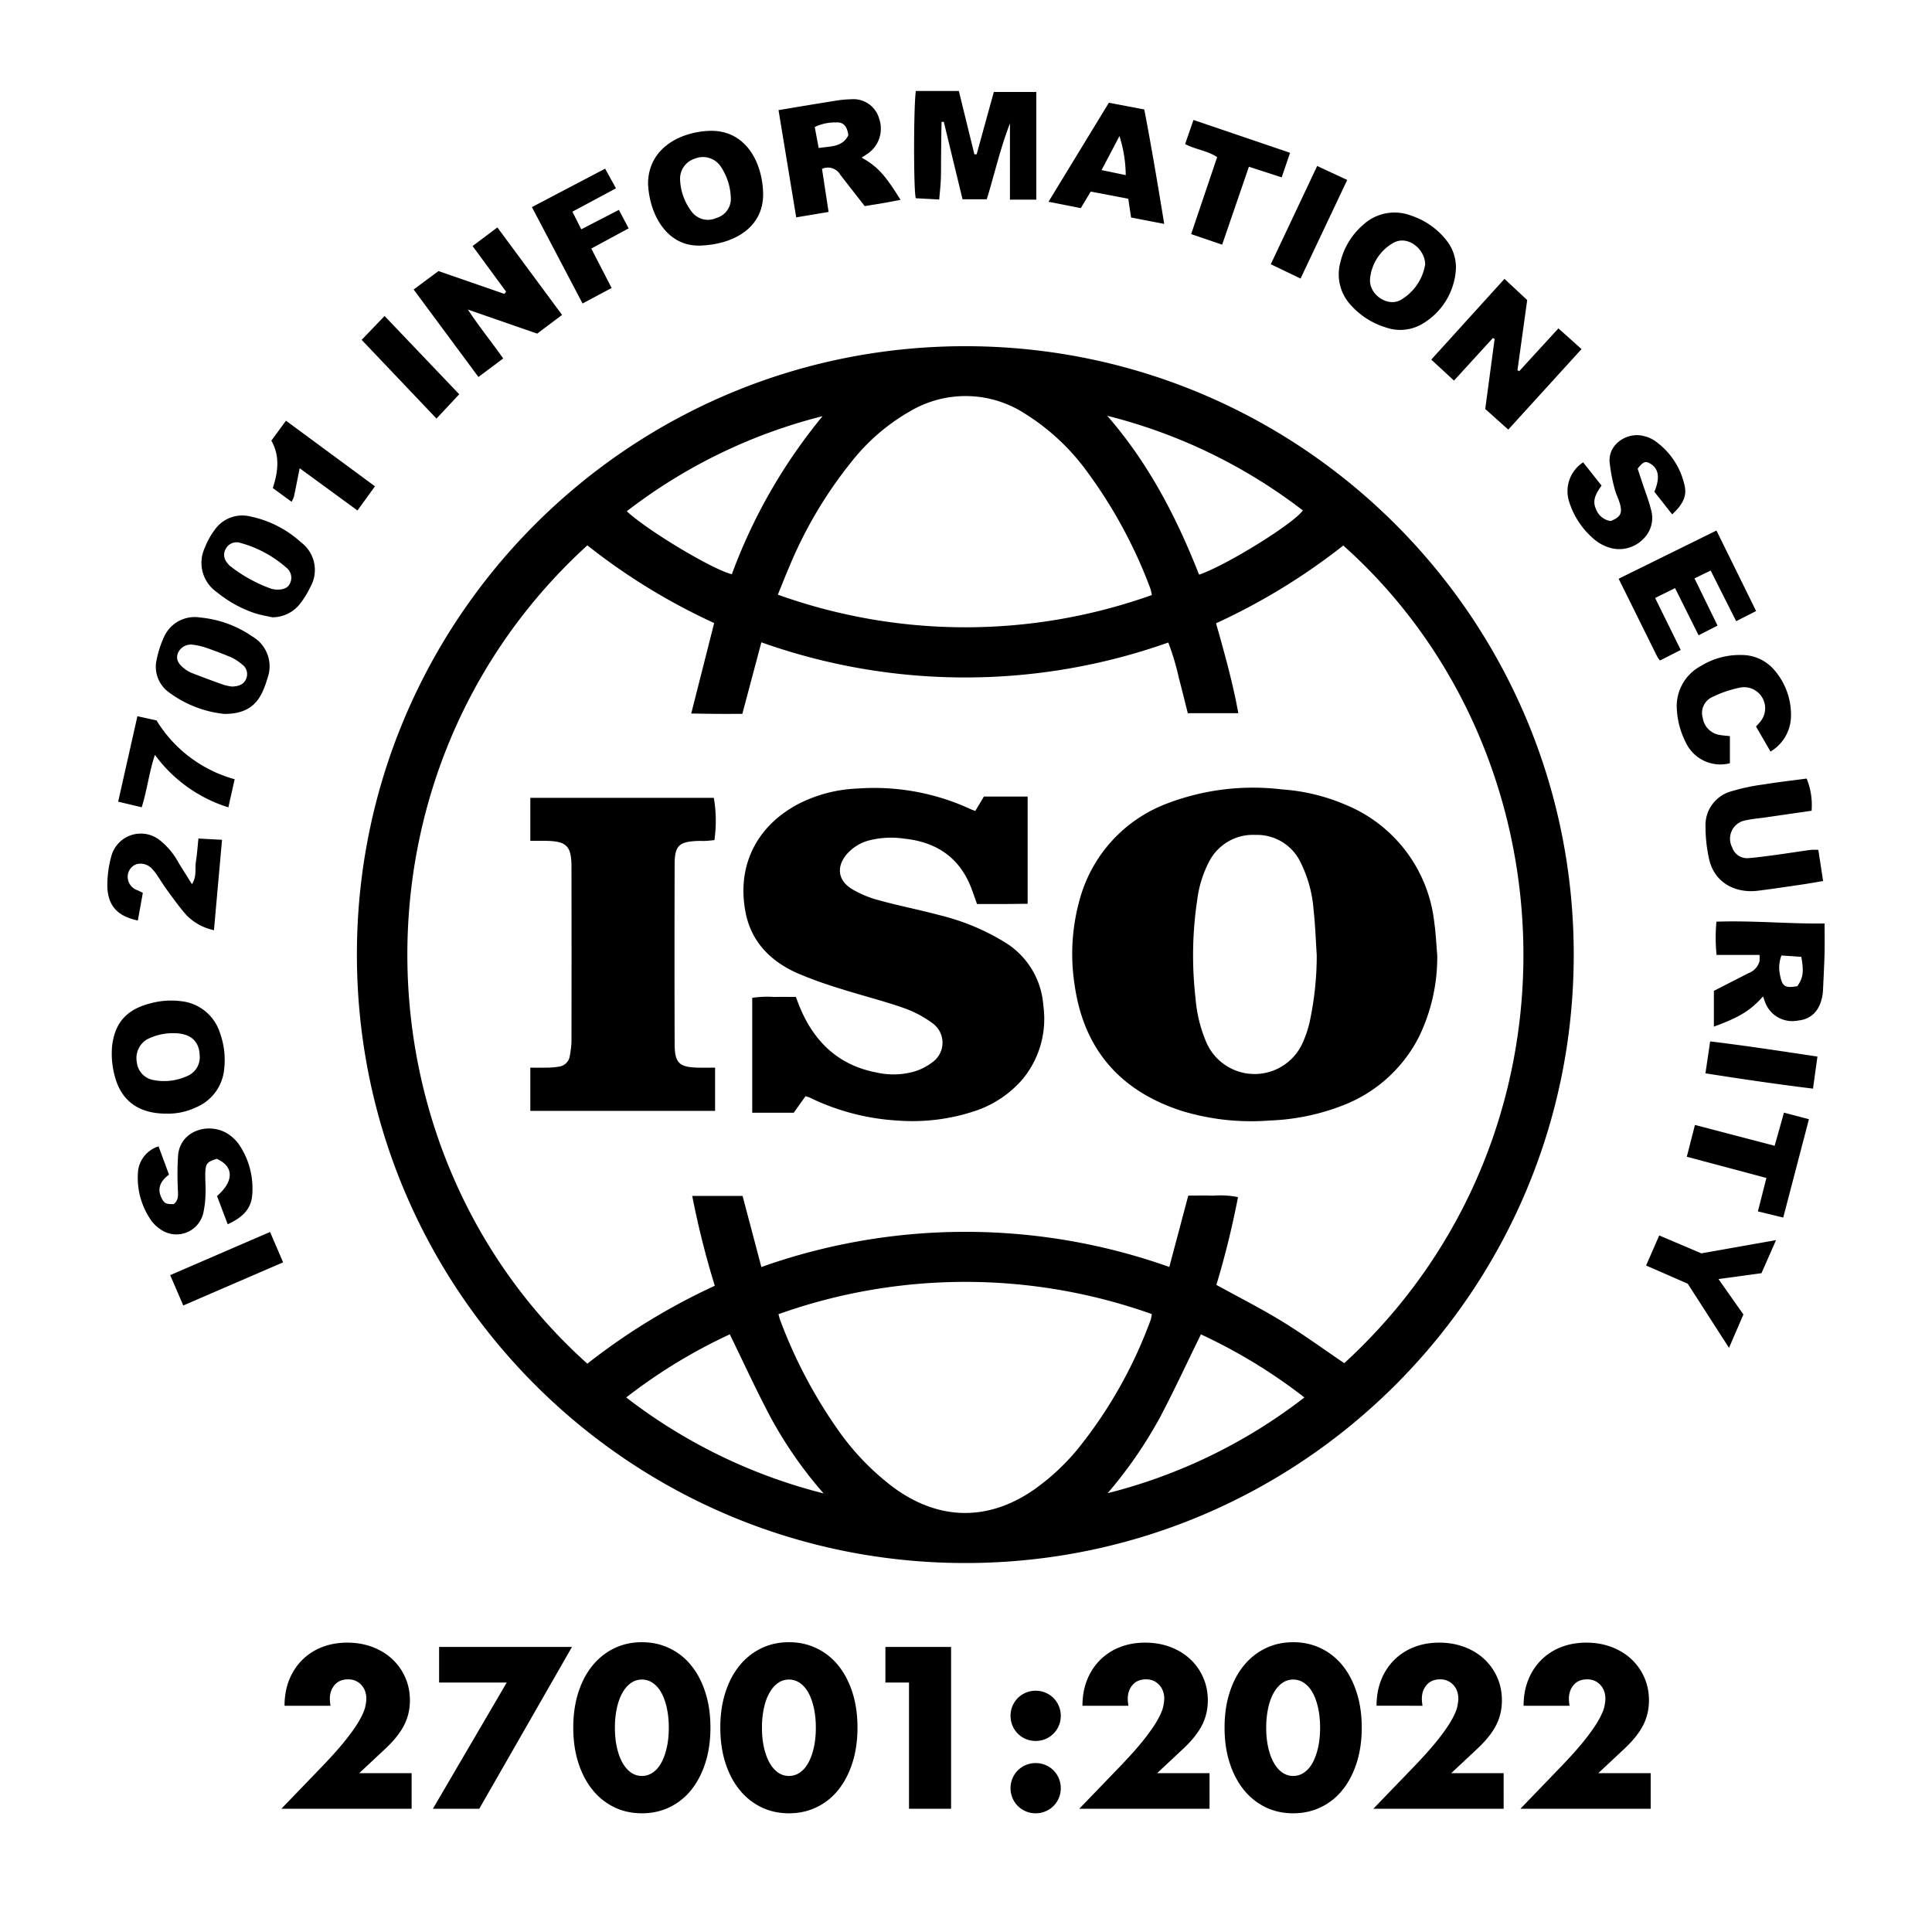 <svg xmlns="http://www.w3.org/2000/svg" xml:space="preserve" viewBox="0 0 288 288"><path d="M143.986 51.608c50.091.047 90.656 40.692 90.608 90.783-.047 50.091-40.692 90.656-90.783 90.608-50.027-.047-90.571-40.596-90.608-90.629-.048-50.081 40.507-90.715 90.587-90.762zm-30.49 137.265a90.83 90.83 0 0 1 60.811-.01l2.826-10.636c1.305 0 2.499-.031 3.704.011 1.241-.1 2.488-.032 3.709.217a131 131 0 0 1-3.223 13.081c3.35 1.849 6.678 3.524 9.843 5.468 3.164 1.939 6.16 4.127 9.219 6.203 36.772-33.697 34.479-91.01-.143-121.886a94.3 94.3 0 0 1-18.967 11.592c1.284 4.549 2.51 8.907 3.318 13.403h-7.528c-.46-1.812-.877-3.545-1.337-5.262a37 37 0 0 0-1.575-5.273 90.67 90.67 0 0 1-60.657-.031l-2.837 10.667c-1.305 0-2.51.005-3.709 0-1.226-.011-2.452-.032-3.91-.053l3.419-13.488a92.6 92.6 0 0 1-18.904-11.581c-36.539 33.321-35.002 90.629 0 121.986a95.2 95.2 0 0 1 18.999-11.613 130 130 0 0 1-3.366-13.393h7.508zm58.206-100.171a7 7 0 0 0-.185-.877 71.4 71.4 0 0 0-9.378-17.398 33.2 33.2 0 0 0-9.362-8.77 16.24 16.24 0 0 0-16.917-.465 30.1 30.1 0 0 0-8.818 7.502 64.1 64.1 0 0 0-9.436 15.913c-.554 1.284-1.062 2.589-1.653 4.037a82.75 82.75 0 0 0 55.749.058m-55.66 107.203c.127.434.18.687.27.92a72.5 72.5 0 0 0 8.554 16.251 37.9 37.9 0 0 0 8.374 8.691c6.799 4.961 14.175 5.025 21.043.19a33.6 33.6 0 0 0 6.319-5.885 67.6 67.6 0 0 0 10.942-19.369q.11-.405.147-.819a82.94 82.94 0 0 0-55.649.021m49.072 26.681a79.65 79.65 0 0 0 29.333-14.27 80 80 0 0 0-15.428-9.404c-2.081 4.242-3.994 8.379-6.118 12.405a65.4 65.4 0 0 1-7.787 11.269m-42.346.032a62 62 0 0 1-7.824-11.211c-2.167-4.058-4.074-8.248-6.156-12.501a80 80 0 0 0-15.437 9.41 80.2 80.2 0 0 0 29.417 14.302m55.977-136.954c4.01-1.353 14.069-7.587 15.469-9.573a79.5 79.5 0 0 0-29.164-14.112c6.113 7 10.303 15.057 13.695 23.685M122.62 62.037a79.4 79.4 0 0 0-29.185 14.175c3.107 2.89 12.722 8.659 15.66 9.389a81 81 0 0 1 13.525-23.564m20.314-48.474 2.315 9.441.338-.005 2.562-9.288h6.329v16.05h-3.925V18.397c-1.427 3.672-2.288 7.497-3.455 11.312h-3.614l-2.795-11.55-.333.011c-.016.935-.037 1.87-.047 2.805s-.016 1.892-.027 2.837c-.01.999.006 1.997-.037 2.996-.042.93-.148 1.86-.237 2.932l-3.493-.19c-.343-1.146-.333-13.568.006-15.987zm81.902 50.476-3.434-3.074 1.4-10.446-.275-.116-5.78 6.33-3.391-3.128 10.915-12.035 3.386 3.159-1.452 10.461.258.143 5.849-6.383 3.445 3.086zM75.446 43.482l-4.998-6.805 3.698-2.774 9.642 13.04-3.709 2.789-10.334-3.587c1.764 2.668 3.566 4.866 5.267 7.291l-3.693 2.758-9.658-13.039 3.709-2.748 9.806 3.397zM262.813 148.53c-1.85 2.087-3.503 3.112-7.328 4.507v-5.331l5.14-2.631a2.66 2.66 0 0 0 1.659-1.77c.027-.317.032-.634.006-.956h-6.404a25.5 25.5 0 0 1-.021-4.956c5.405-.19 10.709.338 16.125.269 0 1.585.026 2.991-.006 4.396-.042 1.733-.137 3.46-.216 5.188-.016.312-.021.629-.069.941-.343 2.356-1.601 3.724-3.614 3.936a4.345 4.345 0 0 1-5.066-3.017 12 12 0 0 0-.206-.576m5.114-1.522c.872-1.262.993-2.182.586-4.379l-2.958-.196a5.13 5.13 0 0 0-.206 2.943c.332 1.685.729 1.949 2.578 1.632M116.053 16.416c2.858-.476 5.532-.93 8.216-1.353a17 17 0 0 1 2.652-.269 3.975 3.975 0 0 1 4.147 2.943 4.515 4.515 0 0 1-1.706 5.156c-.286.201-.582.38-.92.597 2.388 1.363 3.445 2.515 5.801 6.303-.903.169-1.754.338-2.61.486-.877.153-1.754.285-2.731.444-1.21-1.553-2.436-3.117-3.651-4.686a2.11 2.11 0 0 0-2.715-.862l.982 6.42-4.829.808zm10.403 3.746c-.148-1.29-.724-1.976-1.754-1.908a7.04 7.04 0 0 0-3.249.677l.586 3.133c1.791-.275 3.54-.111 4.417-1.902M96.6 27.416c.026-5.495 5.051-7.804 9.246-7.91 5.225-.132 7.761 4.539 7.909 9.204.158 5.178-4.327 7.729-9.373 7.899-4.829.163-7.539-4.391-7.782-9.193m12.336 1.976a8.83 8.83 0 0 0-1.579-4.687 3.2 3.2 0 0 0-3.794-1.051 3.13 3.13 0 0 0-2.182 3.128 8.37 8.37 0 0 0 1.738 4.786 3.02 3.02 0 0 0 3.672.925 2.956 2.956 0 0 0 2.145-3.101m108.097 10.651a10.16 10.16 0 0 1-5.278 8.39 6.5 6.5 0 0 1-5.199.369 11.45 11.45 0 0 1-5.125-3.249 6.75 6.75 0 0 1-1.627-6.44 10.56 10.56 0 0 1 3.365-5.569 6.9 6.9 0 0 1 7.196-1.4 11.1 11.1 0 0 1 5.12 3.519 6.48 6.48 0 0 1 1.548 4.38m-4.586-.624c0-2.282-2.652-4.517-4.871-3.138a6.88 6.88 0 0 0-3.339 5.252c-.233 2.303 2.52 4.263 4.517 3.207a7.55 7.55 0 0 0 3.693-5.321M24.758 166.007c-4.148 0-6.8-1.981-7.709-5.822a12.6 12.6 0 0 1-.343-4.195c.396-3.577 2.229-5.542 5.727-6.424a11.7 11.7 0 0 1 4.512-.328 6.82 6.82 0 0 1 5.864 4.802c.603 1.691.814 3.493.613 5.278a6.85 6.85 0 0 1-4.126 5.722 9.76 9.76 0 0 1-4.538.967m1.209-11.988a8.4 8.4 0 0 0-4.094.941 3.26 3.26 0 0 0-1.474 3.392 3.005 3.005 0 0 0 2.531 2.657 8.25 8.25 0 0 0 4.924-.581 3.04 3.04 0 0 0 1.912-3.138c-.095-2.129-1.4-3.26-3.799-3.271m245.801-22.686c-1.157.195-2.172.38-3.191.528-2.177.317-4.359.65-6.541.919-3.149.397-6.525-1.025-7.307-4.908a22.4 22.4 0 0 1-.491-4.67 5.22 5.22 0 0 1 3.645-5.183 30 30 0 0 1 5.051-1.088c2.119-.349 4.253-.587 6.382-.872.613 1.521.867 3.164.735 4.797-2.24.328-4.512.65-6.789.983-.988.142-1.987.216-2.954.433a2.78 2.78 0 0 0-2.081 4.079 2.334 2.334 0 0 0 2.472 1.564c1.358-.111 2.705-.296 4.058-.481 1.712-.233 3.423-.507 5.135-.74a10 10 0 0 1 1.163-.005zm-18.56-36.629-3.509-7.032-2.974 1.468 3.82 7.746-3.096 1.579a5 5 0 0 1-.402-.57c-1.891-3.809-3.772-7.619-5.759-11.623l14.582-7.186 5.912 12.004-2.974 1.506-3.804-7.545-2.409 1.168 3.439 7.037zm-3.942-18.032-2.652-3.366c.872-2.081.65-3.46-.629-4.205-.708-.412-1.025-.296-1.865.761l.703 2.129c.428 1.294.935 2.567 1.263 3.883a4.38 4.38 0 0 1-1.274 4.612 4.97 4.97 0 0 1-5.135 1.068 6.3 6.3 0 0 1-1.907-1.057 12 12 0 0 1-3.889-5.801 5.135 5.135 0 0 1 2.114-5.775l2.747 3.461c-.735 1.062-1.458 2.134-.845 3.466a2.76 2.76 0 0 0 2.192 1.822c1.411-.544 1.77-1.114 1.421-2.462-.211-.808-.628-1.564-.824-2.372a24.4 24.4 0 0 1-.745-3.989c-.19-2.684 2.689-4.496 5.093-3.846a4.9 4.9 0 0 1 1.585.666 10.97 10.97 0 0 1 4.544 6.931c.269 1.411-.365 2.679-1.897 4.074M23.637 170.889l1.554 4.216c-1.178.882-1.818 1.934-1.147 3.397.391.856.682 1.025 1.855.988.845-.65.613-1.569.602-2.451a45 45 0 0 1 .048-4.85c.369-3.862 4.998-5.041 7.755-2.933a6 6 0 0 1 1.49 1.601 11.7 11.7 0 0 1 1.781 7.518c-.254 2.093-1.707 3.228-3.63 4.127l-1.595-4.211c2.551-2.203 2.52-4.412-.027-5.542-1.4.412-1.669.686-1.717 2.018-.037 1.046.074 2.103.027 3.149a14.3 14.3 0 0 1-.339 2.958 4.114 4.114 0 0 1-6.392 2.367 5.2 5.2 0 0 1-1.443-1.426 11.08 11.08 0 0 1-1.87-7.328 4.37 4.37 0 0 1 3.048-3.598M173.546 33.375l-4.935-.951c-.158-1.035-.285-1.897-.422-2.8l-5.595-1.067-1.48 2.467-4.813-.951 8.998-14.761 5.278 1.003c1.072 5.595 2.013 11.19 2.969 17.06m-5.732-7.27a20 20 0 0 0-.936-5.822l-2.668 5.072zM40.555 92.014c-.862-.2-1.744-.332-2.584-.612a17.8 17.8 0 0 1-5.605-3.102 5.32 5.32 0 0 1-1.807-6.715c.359-.924.845-1.801 1.442-2.594a5 5 0 0 1 5.267-2.013 16.07 16.07 0 0 1 7.614 3.873 5.133 5.133 0 0 1 1.379 6.652 13 13 0 0 1-1.654 2.646 5.19 5.19 0 0 1-4.052 1.865m.612-4.126c1.158.042 1.792-.269 2.093-.998a1.9 1.9 0 0 0-.581-2.277 17.2 17.2 0 0 0-6.848-3.683 1.816 1.816 0 0 0-2.171.872 1.775 1.775 0 0 0 .174 2.055q.224.325.534.571a21.9 21.9 0 0 0 6.018 3.318c.253.074.517.121.781.142m216.706 21.847v4.041a5.69 5.69 0 0 1-6.567-3.085 12.2 12.2 0 0 1-1.332-4.818 6.77 6.77 0 0 1 3.524-6.568 11.03 11.03 0 0 1 6.15-1.664c1.812 0 3.54.772 4.744 2.124a10.15 10.15 0 0 1 2.579 7.238 6.22 6.22 0 0 1-3.044 5.03l-2.161-3.735c.201-.228.381-.412.545-.608a3.14 3.14 0 0 0-2.732-5.225c-1.49.28-2.932.761-4.295 1.426a2.61 2.61 0 0 0-1.448 3.17 3.01 3.01 0 0 0 2.51 2.494c.449.085.919.106 1.527.18m-224.461-3.313a16.73 16.73 0 0 1-8.158-3.165 4.7 4.7 0 0 1-1.886-4.998A15 15 0 0 1 24.425 95a5.006 5.006 0 0 1 5.41-2.949 16.25 16.25 0 0 1 7.745 2.806 5.144 5.144 0 0 1 2.283 6.271 13.6 13.6 0 0 1-.761 2.055c-1.036 2.246-2.843 3.255-5.69 3.239m1.083-4.079c1.268-.01 1.939-.433 2.229-1.236a1.76 1.76 0 0 0-.671-2.087 7 7 0 0 0-1.569-1.025 61 61 0 0 0-3.814-1.453 10 10 0 0 0-1.834-.422 2.096 2.096 0 0 0-2.309 1.231c-.306.776-.074 1.474.793 2.182.354.311.755.565 1.189.755a157 157 0 0 0 4.85 1.802q.564.165 1.152.243zm-13.203 30.754-.745 4.116c-3.197-.655-4.623-2.383-4.544-5.563.032-1.31.217-2.61.555-3.878a4.555 4.555 0 0 1 7.264-2.526 11.1 11.1 0 0 1 2.875 3.498c.607.967 1.215 1.934 1.917 3.059.761-1.183.418-2.309.587-3.344.174-1.078.243-2.172.38-3.461l3.519.19c-.412 4.565-.803 8.934-1.205 13.473a8.04 8.04 0 0 1-4.089-2.23c-1.046-1.167-1.955-2.462-2.885-3.725-.56-.76-1.046-1.574-1.574-2.351a5.6 5.6 0 0 0-.592-.734 2.32 2.32 0 0 0-2.404-.798 1.98 1.98 0 0 0-1.315 1.797 2.12 2.12 0 0 0 1.41 2.071c.238.095.465.216.846.406M92.257 31.288l1.453 2.753-5.569 3.011 3.033 5.875-4.332 2.314-7.55-14.37 10.915-5.727 1.617 2.932-6.499 3.476 1.321 2.631zm159.334 160.074-6.208-2.716 1.955-4.48 6.287 2.668 11.127-1.971-2.172 4.93-6.409.877 3.715 5.272-2.145 4.982zM182.184 36.471l-4.623-1.574 3.878-11.476c-1.447-.966-3.18-1.109-4.776-1.949l1.247-3.593 14.397 4.898-1.247 3.661-4.887-1.585zm70.479 131.222 11.883 3.106 1.384-4.94 3.724.978-3.83 14.661-3.777-.92 1.267-4.982-11.866-3.164zm-231.54-47.355-3.508-.834 2.868-12.739 2.848.624a19.82 19.82 0 0 0 11.65 8.77l-.941 4.19a21.5 21.5 0 0 1-10.947-7.825c-.887 2.663-1.146 5.21-1.97 7.814m23.547-50.54c-.311 1.564-.57 2.895-.85 4.222-.09.269-.212.533-.354.781l-2.8-2.049c.776-2.383 1.099-4.745-.217-7.064l2.182-2.975 13.266 9.78-2.61 3.603zm23.786-11.026-3.387 3.624-11.158-11.734 3.418-3.556zm125.415-17.25-4.438-2.134 6.916-14.646 4.48 2.082zM40.259 183.648l1.944 4.528-14.883 6.43-1.95-4.523zM254.227 160l.703-4.76c5.347.644 10.577 1.447 15.992 2.261l-.66 4.781c-5.405-.665-10.656-1.437-16.035-2.282"/><path d="M214.248 142.385a27.2 27.2 0 0 1-2.736 12.194 21.3 21.3 0 0 1-11.19 10.144 33.2 33.2 0 0 1-11.032 2.309 35.5 35.5 0 0 1-13.065-1.411c-9.146-2.932-14.625-9.097-16.019-18.702a30.1 30.1 0 0 1 .818-13.098 21.25 21.25 0 0 1 13.003-14.064 35.9 35.9 0 0 1 17.022-2.087 29.2 29.2 0 0 1 9.595 2.32 21.48 21.48 0 0 1 13.145 17.382c.243 1.659.312 3.344.459 5.013m-17.963 0c-.148-2.245-.222-4.506-.47-6.741a19.1 19.1 0 0 0-2.008-7.228 7.19 7.19 0 0 0-6.678-3.957 7.33 7.33 0 0 0-6.863 3.936 16.7 16.7 0 0 0-1.785 5.669 55.8 55.8 0 0 0-.265 14.741c.175 2.25.714 4.464 1.596 6.54a7.845 7.845 0 0 0 10.292 4.127 7.88 7.88 0 0 0 3.989-3.82 16.5 16.5 0 0 0 1.125-3.26 47.2 47.2 0 0 0 1.067-10.007m-50.64-7.623c-.312-.861-.55-1.554-.803-2.24-1.723-4.629-5.188-6.985-9.975-7.497a13.4 13.4 0 0 0-5.468.295 6.7 6.7 0 0 0-3.049 1.876c-1.706 1.886-1.521 4.01.645 5.331a15.8 15.8 0 0 0 4.041 1.68c2.98.819 6.029 1.411 9.019 2.214a33.8 33.8 0 0 1 9.838 4.105 12 12 0 0 1 5.632 9.356 14.15 14.15 0 0 1-3.022 10.911 16 16 0 0 1-7.096 4.797 29.4 29.4 0 0 1-11.475 1.458 34.5 34.5 0 0 1-13.166-3.402c-.18-.085-.381-.138-.687-.244l-1.754 2.468h-6.192v-17.123a14.7 14.7 0 0 1 3.233-.132c1.046-.027 2.092-.006 3.271-.006.216.566.406 1.094.623 1.612 2.156 5.135 5.775 8.574 11.359 9.647a11.4 11.4 0 0 0 5.616-.122 8.4 8.4 0 0 0 2.769-1.41 3.568 3.568 0 0 0-.006-5.812 16.3 16.3 0 0 0-4.427-2.314c-3.07-1.067-6.234-1.849-9.33-2.837a63 63 0 0 1-6.361-2.293c-3.947-1.754-6.837-4.607-7.714-8.945-1.4-6.926 1.511-12.949 7.862-16.299a21.1 21.1 0 0 1 8.765-2.287 34.24 34.24 0 0 1 16.859 3.053c.19.09.39.154.734.286l1.284-2.145h6.519v15.982c-1.21.01-2.446.031-3.677.037-1.268.005-2.525 0-3.867 0m-39.049 24.393v6.44H79.054v-6.44c.851 0 1.68.016 2.499-.006q.865 0 1.722-.142a1.87 1.87 0 0 0 1.67-1.643c.127-.671.211-1.348.243-2.024.016-8.717.016-17.44 0-26.157-.005-3.086-.74-3.789-3.825-3.841-.729-.011-1.464 0-2.309 0v-6.409h27.352a20.2 20.2 0 0 1 .09 6.303c-.381.037-.782.084-1.189.111s-.84 0-1.263.01c-2.811.101-3.476.703-3.476 3.477a4429 4429 0 0 0 0 26.786c.01 2.864.681 3.482 3.561 3.535.782.01 1.558 0 2.467 0M61.36 269.633H41.936l5.984-6.208q2.368-2.463 3.712-4.176 1.344-1.711 2-2.896t.816-1.92.16-1.248a3.2 3.2 0 0 0-.176-1.056 2.67 2.67 0 0 0-1.376-1.552q-.496-.24-1.168-.24-1.28 0-2 .832t-.72 2.08q0 .352.096 1.024h-6.848q0-2.112.688-3.84a8.7 8.7 0 0 1 1.936-2.976 8.55 8.55 0 0 1 2.96-1.92q1.712-.672 3.76-.672 2.016 0 3.728.64t2.96 1.792a8.2 8.2 0 0 1 1.952 2.736q.704 1.584.704 3.44 0 1.984-.848 3.664t-2.704 3.44l-4 3.744h7.808zm14.176-18.816h-10.08v-5.312h19.808L71.44 269.633h-6.912zm16.128 6.72q0 1.6.288 2.912t.816 2.272 1.264 1.488a2.8 2.8 0 0 0 1.664.528q.896 0 1.648-.528t1.264-1.488.8-2.272q.288-1.311.288-2.912 0-1.567-.288-2.896-.288-1.327-.8-2.272t-1.264-1.472a2.8 2.8 0 0 0-1.648-.528q-.928 0-1.664.528t-1.264 1.472-.816 2.272a13.7 13.7 0 0 0-.288 2.896m-6.208 0q0-2.88.752-5.232.751-2.352 2.112-4.016a9.5 9.5 0 0 1 3.232-2.576q1.872-.912 4.144-.912 2.24 0 4.128.912a9.3 9.3 0 0 1 3.232 2.576q1.344 1.665 2.096 4.016t.752 5.232q0 2.88-.752 5.232t-2.096 4.032a9.25 9.25 0 0 1-3.232 2.592q-1.889.912-4.128.912-2.272 0-4.144-.912a9.45 9.45 0 0 1-3.232-2.592q-1.36-1.68-2.112-4.032t-.752-5.232m28.128 0q0 1.6.288 2.912t.816 2.272 1.264 1.488a2.8 2.8 0 0 0 1.664.528q.896 0 1.648-.528t1.264-1.488.8-2.272q.288-1.311.288-2.912 0-1.567-.288-2.896-.288-1.327-.8-2.272t-1.264-1.472a2.8 2.8 0 0 0-1.648-.528q-.928 0-1.664.528t-1.264 1.472-.816 2.272a13.7 13.7 0 0 0-.288 2.896m-6.208 0q0-2.88.752-5.232t2.112-4.016a9.5 9.5 0 0 1 3.232-2.576q1.872-.912 4.144-.912 2.24 0 4.128.912a9.3 9.3 0 0 1 3.232 2.576q1.344 1.665 2.096 4.016t.752 5.232q0 2.88-.752 5.232t-2.096 4.032a9.25 9.25 0 0 1-3.232 2.592q-1.888.912-4.128.912-2.272 0-4.144-.912a9.45 9.45 0 0 1-3.232-2.592q-1.36-1.68-2.112-4.032t-.752-5.232m28.128-6.72h-3.52v-5.312h9.792v24.128h-6.272zm15.136 4.96a3.73 3.73 0 0 1 1.088-2.656 3.7 3.7 0 0 1 1.2-.8 3.7 3.7 0 0 1 1.456-.288q.768 0 1.456.288.689.288 1.2.8.512.513.8 1.2.288.688.288 1.456t-.288 1.456a3.68 3.68 0 0 1-2 2 3.7 3.7 0 0 1-1.456.288q-.768 0-1.456-.288a3.68 3.68 0 0 1-2-2 3.7 3.7 0 0 1-.288-1.456m0 10.784a3.73 3.73 0 0 1 1.088-2.656 3.7 3.7 0 0 1 1.2-.8 3.7 3.7 0 0 1 1.456-.288q.768 0 1.456.288.689.288 1.2.8.512.513.8 1.2.288.688.288 1.456t-.288 1.456a3.68 3.68 0 0 1-2 2 3.7 3.7 0 0 1-1.456.288q-.768 0-1.456-.288a3.68 3.68 0 0 1-2-2 3.7 3.7 0 0 1-.288-1.456m29.664 3.072H160.88l5.984-6.208q2.368-2.463 3.712-4.176 1.344-1.711 2-2.896t.816-1.92.16-1.248a3.2 3.2 0 0 0-.176-1.056 2.67 2.67 0 0 0-1.376-1.552q-.496-.24-1.168-.24-1.28 0-2 .832t-.72 2.08q0 .352.096 1.024h-6.848q0-2.112.688-3.84a8.7 8.7 0 0 1 1.936-2.976 8.55 8.55 0 0 1 2.96-1.92q1.712-.672 3.76-.672 2.016 0 3.728.64t2.96 1.792a8.2 8.2 0 0 1 1.952 2.736q.704 1.584.704 3.44 0 1.984-.848 3.664t-2.704 3.44l-4 3.744h7.808zm8.448-12.096q0 1.6.288 2.912t.816 2.272 1.264 1.488a2.8 2.8 0 0 0 1.664.528q.896 0 1.648-.528t1.264-1.488.8-2.272q.288-1.311.288-2.912 0-1.567-.288-2.896-.288-1.327-.8-2.272t-1.264-1.472a2.8 2.8 0 0 0-1.648-.528q-.928 0-1.664.528t-1.264 1.472-.816 2.272a13.7 13.7 0 0 0-.288 2.896m-6.208 0q0-2.88.752-5.232t2.112-4.016a9.5 9.5 0 0 1 3.232-2.576q1.872-.912 4.144-.912 2.24 0 4.128.912a9.3 9.3 0 0 1 3.232 2.576q1.344 1.665 2.096 4.016t.752 5.232q0 2.88-.752 5.232t-2.096 4.032a9.25 9.25 0 0 1-3.232 2.592q-1.888.912-4.128.912-2.272 0-4.144-.912a9.45 9.45 0 0 1-3.232-2.592q-1.36-1.68-2.112-4.032t-.752-5.232m41.6 12.096H204.72l5.984-6.208q2.368-2.463 3.712-4.176 1.344-1.711 2-2.896t.816-1.92.16-1.248a3.2 3.2 0 0 0-.176-1.056 2.67 2.67 0 0 0-1.376-1.552q-.496-.24-1.168-.24-1.28 0-2 .832t-.72 2.08q0 .352.096 1.024H205.2q0-2.112.688-3.84a8.7 8.7 0 0 1 1.936-2.976 8.55 8.55 0 0 1 2.96-1.92q1.712-.672 3.76-.672 2.016 0 3.728.64t2.96 1.792a8.2 8.2 0 0 1 1.952 2.736q.704 1.584.704 3.44 0 1.984-.848 3.664t-2.704 3.44l-4 3.744h7.808zm21.92 0H226.64l5.984-6.208q2.368-2.463 3.712-4.176 1.344-1.711 2-2.896t.816-1.92.16-1.248a3.2 3.2 0 0 0-.176-1.056 2.67 2.67 0 0 0-1.376-1.552q-.496-.24-1.168-.24-1.28 0-2 .832t-.72 2.08q0 .352.096 1.024h-6.848q0-2.112.688-3.84a8.7 8.7 0 0 1 1.936-2.976 8.55 8.55 0 0 1 2.96-1.92q1.712-.672 3.76-.672 2.016 0 3.728.64t2.96 1.792a8.2 8.2 0 0 1 1.952 2.736q.704 1.584.704 3.44 0 1.984-.848 3.664t-2.704 3.44l-4 3.744h7.808z"/></svg>